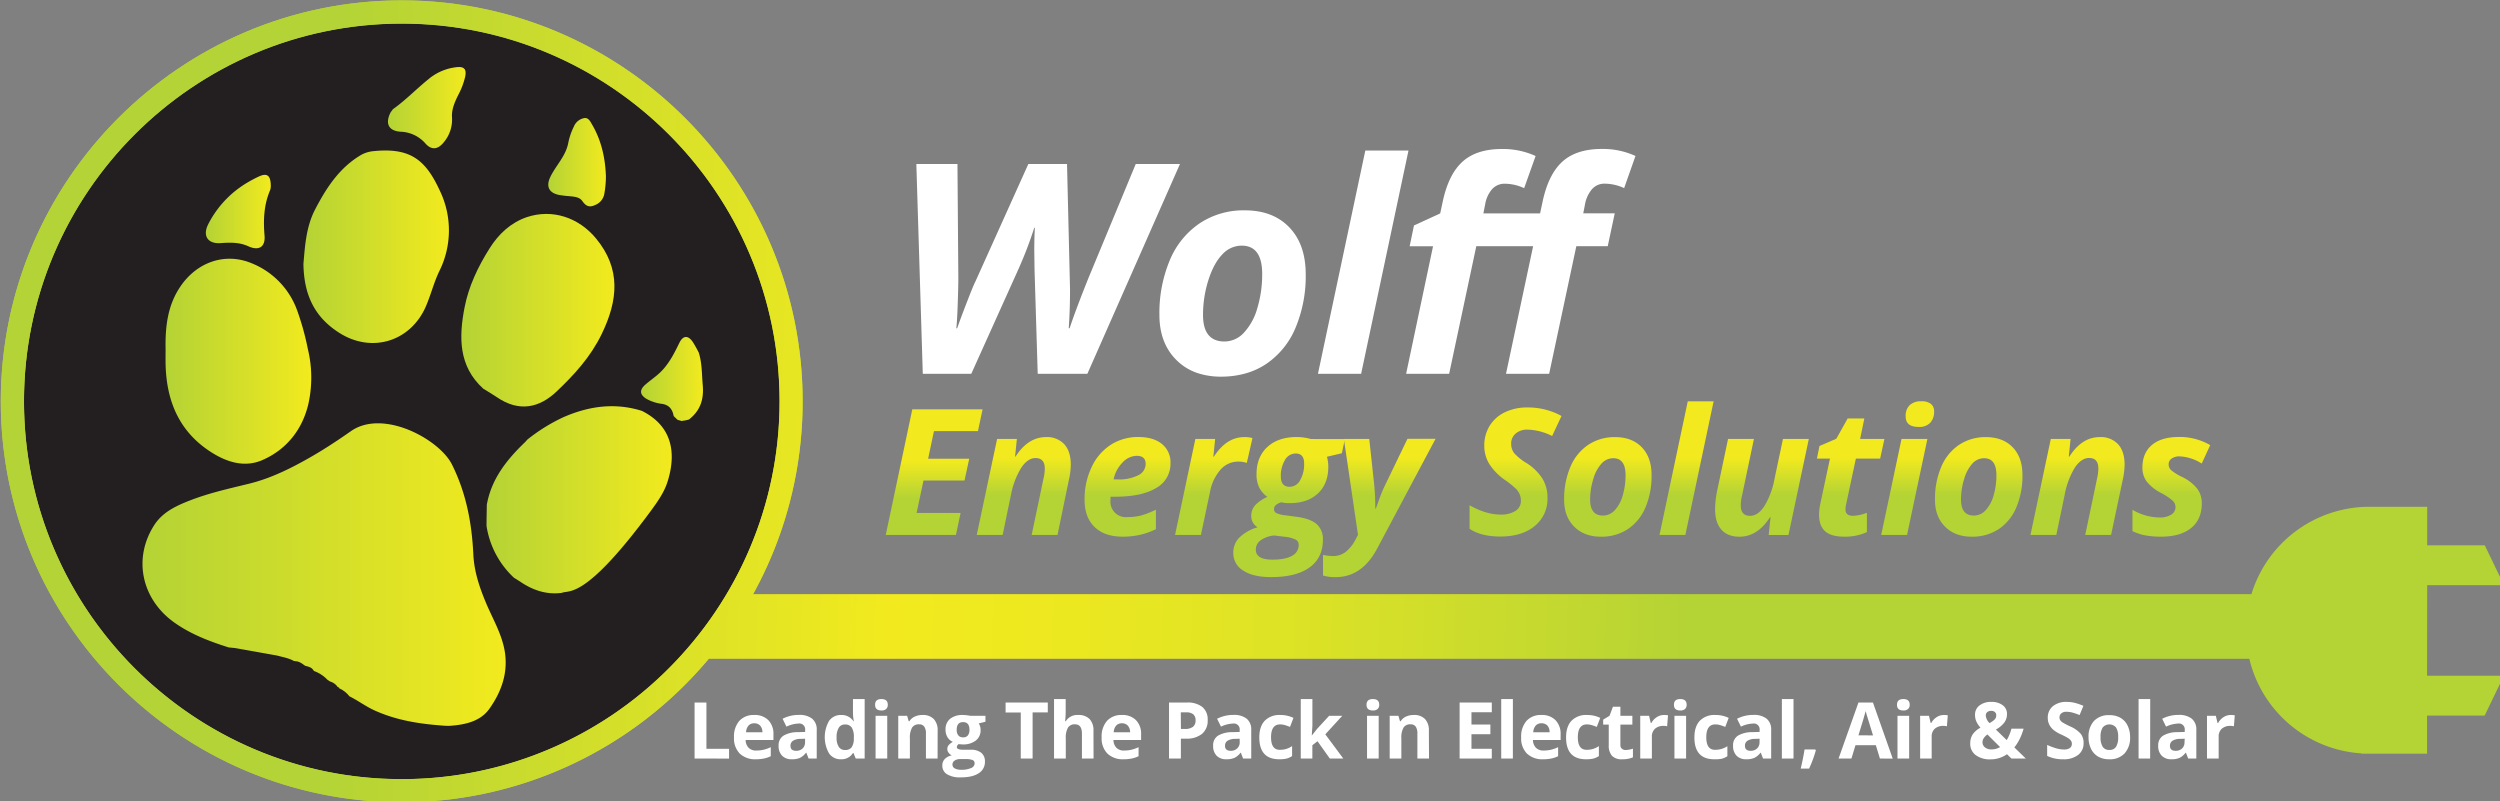 <svg data-name="Layer 1" version="1.1" viewBox="0 0 250 80.097" xmlns="http://www.w3.org/2000/svg" xmlns:xlink="http://www.w3.org/1999/xlink"><rect x="0" y="0" width="250" height="80.097" fill="#808080" stroke="none"/><defs><style>.cls-1{fill:#231f20;}.cls-2{fill:#fff;}.cls-3{fill:url(#New_Gradient_Swatch_1);}.cls-4{fill:url(#New_Gradient_Swatch_1-2);}.cls-5{fill:url(#New_Gradient_Swatch_1-3);}.cls-6{fill:url(#New_Gradient_Swatch_1-4);}.cls-7{fill:url(#New_Gradient_Swatch_1-5);}.cls-8{fill:url(#New_Gradient_Swatch_1-6);}.cls-9{fill:url(#New_Gradient_Swatch_1-7);}.cls-10{fill:url(#New_Gradient_Swatch_1-8);}.cls-11{fill:url(#New_Gradient_Swatch_1-9);}.cls-12{fill:url(#New_Gradient_Swatch_1-10);}.cls-13{fill:url(#New_Gradient_Swatch_1-11);}.cls-14{fill:url(#New_Gradient_Swatch_1-12);}.cls-15{fill:url(#New_Gradient_Swatch_1-13);}.cls-16{fill:url(#New_Gradient_Swatch_1-14);}.cls-17{fill:url(#New_Gradient_Swatch_1-15);}.cls-18{fill:#b9d433;}.cls-19{fill:url(#New_Gradient_Swatch_1-16);}.cls-20{fill:url(#New_Gradient_Swatch_1-17);}.cls-21{fill:url(#New_Gradient_Swatch_1-18);}.cls-22{fill:url(#New_Gradient_Swatch_1-19);}.cls-23{fill:url(#New_Gradient_Swatch_1-20);}.cls-24{fill:url(#New_Gradient_Swatch_1-21);}.cls-25{fill:url(#New_Gradient_Swatch_1-22);}.cls-26{fill:url(#New_Gradient_Swatch_1-23);}.cls-27{fill:url(#New_Gradient_Swatch_1-24);}.cls-28{fill:url(#linear-gradient);}</style><linearGradient id="New_Gradient_Swatch_1" x1="574.36" x2="574.36" y1="295.42" y2="280.7" gradientUnits="userSpaceOnUse"><stop stop-color="#b4d335" offset="0"/><stop stop-color="#f2ea1e" offset="1"/></linearGradient><linearGradient id="New_Gradient_Swatch_1-2" x1="609.24" x2="609.24" y1="295.42" y2="280.7" gradientTransform="translate(1.4229e-6 -1.19)" xlink:href="#New_Gradient_Swatch_1"/><linearGradient id="New_Gradient_Swatch_1-3" x1="649.6" x2="649.6" y1="295.42" y2="280.7" gradientTransform="translate(1.4229e-6 -1.19)" xlink:href="#New_Gradient_Swatch_1"/><linearGradient id="New_Gradient_Swatch_1-4" x1="683.15" x2="683.15" y1="295.42" y2="280.7" gradientTransform="translate(1.4229e-6 -1.19)" xlink:href="#New_Gradient_Swatch_1"/><linearGradient id="New_Gradient_Swatch_1-5" x1="712.4" x2="712.4" y1="295.42" y2="280.7" gradientTransform="translate(1.4229e-6 -1.19)" xlink:href="#New_Gradient_Swatch_1"/><linearGradient id="New_Gradient_Swatch_1-6" x1="747.56" x2="747.56" y1="295.42" y2="280.7" gradientTransform="translate(1.4229e-6 -1.19)" xlink:href="#New_Gradient_Swatch_1"/><linearGradient id="New_Gradient_Swatch_1-7" x1="800.6" x2="800.6" y1="295.42" y2="280.7" gradientTransform="translate(1.4229e-6 -1.19)" xlink:href="#New_Gradient_Swatch_1"/><linearGradient id="New_Gradient_Swatch_1-8" x1="836.49" x2="836.49" y1="295.42" y2="280.7" gradientTransform="translate(1.4229e-6 -1.19)" xlink:href="#New_Gradient_Swatch_1"/><linearGradient id="New_Gradient_Swatch_1-9" x1="867.13" x2="867.13" y1="295.42" y2="280.7" gradientTransform="translate(1.4229e-6 -1.19)" xlink:href="#New_Gradient_Swatch_1"/><linearGradient id="New_Gradient_Swatch_1-10" x1="896.45" x2="896.45" y1="295.42" y2="280.7" gradientTransform="translate(1.4229e-6 -1.19)" xlink:href="#New_Gradient_Swatch_1"/><linearGradient id="New_Gradient_Swatch_1-11" x1="930.96" x2="930.96" y1="295.42" y2="280.7" gradientTransform="translate(1.4229e-6 -1.19)" xlink:href="#New_Gradient_Swatch_1"/><linearGradient id="New_Gradient_Swatch_1-12" x1="953.14" x2="953.14" y1="295.42" y2="280.7" gradientTransform="translate(1.4229e-6 -1.19)" xlink:href="#New_Gradient_Swatch_1"/><linearGradient id="New_Gradient_Swatch_1-13" x1="980.79" x2="980.79" y1="295.42" y2="280.7" gradientTransform="translate(1.4229e-6 -1.19)" xlink:href="#New_Gradient_Swatch_1"/><linearGradient id="New_Gradient_Swatch_1-14" x1="1019.2" x2="1019.2" y1="295.42" y2="280.7" gradientTransform="translate(1.4229e-6 -1.19)" xlink:href="#New_Gradient_Swatch_1"/><linearGradient id="New_Gradient_Swatch_1-15" x1="1055.7" x2="1055.7" y1="295.42" y2="280.7" gradientTransform="translate(1.4229e-6 -1.19)" xlink:href="#New_Gradient_Swatch_1"/><linearGradient id="New_Gradient_Swatch_1-16" x1="266.35" x2="407.64" y1="326.29" y2="326.29" gradientTransform="translate(1.4229e-6 -1.19)" xlink:href="#New_Gradient_Swatch_1"/><linearGradient id="New_Gradient_Swatch_1-17" x1="400.18" x2="472.27" y1="297.11" y2="297.11" gradientTransform="translate(1.4229e-6 -1.19)" xlink:href="#New_Gradient_Swatch_1"/><linearGradient id="New_Gradient_Swatch_1-18" x1="275.28" x2="331.98" y1="243.2" y2="243.2" gradientTransform="translate(1.4229e-6 -1.19)" xlink:href="#New_Gradient_Swatch_1"/><linearGradient id="New_Gradient_Swatch_1-19" x1="390.37" x2="449.94" y1="223.35" y2="223.35" gradientTransform="translate(1.4229e-6 -1.19)" xlink:href="#New_Gradient_Swatch_1"/><linearGradient id="New_Gradient_Swatch_1-20" x1="328.93" x2="385.55" y1="198.7" y2="198.7" gradientTransform="translate(1.4229e-6 -1.19)" xlink:href="#New_Gradient_Swatch_1"/><linearGradient id="New_Gradient_Swatch_1-21" x1="361.82" x2="392.04" y1="144.53" y2="144.53" gradientTransform="translate(1.4229e-6 -1.19)" xlink:href="#New_Gradient_Swatch_1"/><linearGradient id="New_Gradient_Swatch_1-22" x1="424.2" x2="446.63" y1="165.76" y2="165.76" gradientTransform="translate(1.4229e-6 -1.19)" xlink:href="#New_Gradient_Swatch_1"/><linearGradient id="New_Gradient_Swatch_1-23" x1="290.97" x2="316.23" y1="184.95" y2="184.95" gradientTransform="translate(1.4229e-6 -1.19)" xlink:href="#New_Gradient_Swatch_1"/><linearGradient id="New_Gradient_Swatch_1-24" x1="460.3" x2="484.39" y1="250.11" y2="250.11" gradientTransform="translate(1.4229e-6 -1.19)" xlink:href="#New_Gradient_Swatch_1"/><linearGradient id="linear-gradient" x1="870.16" x2="332.46" y1="271.71" y2="257.93" gradientTransform="translate(1.4229e-6 -1.19)" gradientUnits="userSpaceOnUse"><stop stop-color="#b4d335" offset="0"/><stop stop-color="#c0d731" offset=".07"/><stop stop-color="#dbe226" offset=".27"/><stop stop-color="#ece820" offset=".45"/><stop stop-color="#f2ea1e" offset=".58"/><stop stop-color="#b3d336" offset=".99"/></linearGradient><linearGradient id="linearGradient1013" x1="574.36" x2="574.36" y1="295.42" y2="280.7" gradientTransform="translate(1.4229e-6 -1.19)" gradientUnits="userSpaceOnUse" xlink:href="#New_Gradient_Swatch_1"/></defs><title>Wolff_Black_1000</title><g transform="matrix(.257 0 0 .257 -54.193 -26.073)"><path class="cls-2" d="m652.79 165.27-18.43 44.44q-4.92 12.28-7.31 19.48h-0.34q0.51-7 0.51-15.18l-1.17-48.74h-15.05l-20.6 45.72q-0.84 1.62-3.35 8.13c-1.68 4.33-2.92 7.69-3.75 10.07h-0.33c0.23-2 0.41-5.21 0.56-9.71s0.23-7.73 0.23-9.66l-0.34-44.55h-16l2.51 81.62h18.87l18.09-40.14a154.38 154.38 0 0 0 6.42-16.69h0.22q-0.22 3.9-0.22 8.82l0.11 7.76 1.23 40.25h19.32l36.03-81.62z"/><path class="cls-2" d="m712.52 189.89q-6.36-6.6-17.3-6.59a30.76 30.76 0 0 0-17.65 5.11 32.2 32.2 0 0 0-11.57 14.4 53.19 53.19 0 0 0-4 21.18q0 10.89 6.51 17.44a20.94 20.94 0 0 0 9.18 5.45 28.64 28.64 0 0 0 8.31 1.13 35.13 35.13 0 0 0 9-1.12 28 28 0 0 0 8.63-3.88 31.57 31.57 0 0 0 11.37-14.1 52 52 0 0 0 3.93-20.87q-0.05-11.56-6.41-18.15zm-12.42 31.46a23.12 23.12 0 0 1-5.21 9.54 10.29 10.29 0 0 1-7.55 3.44q-8.37 0-8.37-10.33a44.66 44.66 0 0 1 2.09-13.56q2.1-6.58 5.42-10a10.23 10.23 0 0 1 7.51-3.41q8 0 8 11a45.55 45.55 0 0 1-1.89 13.32z"/><path class="cls-2" d="m742.12 160.02-18.43 86.87h16.8l18.43-86.87z"/><path class="cls-2" d="m830.24 175.15a6.41 6.41 0 0 1 5.11-2.23 18.1 18.1 0 0 1 7.48 1.73l4.41-12.51a30.44 30.44 0 0 0-13.11-2.73q-9.84 0-15.28 4.89t-7.73 15.51l-1 4.68h-22.06l0.68-3.46a12 12 0 0 1 2.61-5.86 6.51 6.51 0 0 1 5.14-2.23 18 18 0 0 1 7.43 1.73l4.46-12.51a30.46 30.46 0 0 0-13.12-2.73q-9.82 0-15.27 4.89t-7.73 15.49l-1 4.68-10.21 4.69-1.68 8.1h9.1l-10.47 49.61h16.74l10.56-49.63h22.11l-10.55 49.63h16.79l10.57-49.63h12.22l2.73-12.79h-12.25l0.67-3.46a12.56 12.56 0 0 1 2.65-5.86z"/><path class="cls-3" d="m582.83 309.6h-27.31l10.33-48.87h27.34l-1.8 8.49h-17.12l-2.27 10.73h16l-1.84 8.49h-15.96l-2.68 12.6h17.12z" fill="url(#linearGradient1013)"/><path class="cls-4" d="m622.35 309.6h-10.06l4.58-21.79a18 18 0 0 0 0.53-4c0-2.74-1.2-4.12-3.61-4.12-2 0-3.91 1.28-5.58 3.82a31.28 31.28 0 0 0-4 10.63l-3.21 15.46h-10.07l7.92-37.37h7.69l-0.71 6.92h0.17q4.88-7.62 11.86-7.62a9.13 9.13 0 0 1 7.14 2.79q2.52 2.79 2.52 8a29.06 29.06 0 0 1-0.77 6z" fill="url(#New_Gradient_Swatch_1-2)"/><path class="cls-5" d="m647.66 310.27q-7 0-10.9-3.78t-3.88-10.68a28.58 28.58 0 0 1 2.76-12.62 20.66 20.66 0 0 1 7.47-8.69 19.52 19.52 0 0 1 10.67-3c3.94 0 7 0.91 9.22 2.72a9.15 9.15 0 0 1 3.31 7.47 10.7 10.7 0 0 1-5.58 9.65q-5.58 3.39-16 3.39h-1.7l-0.07 0.7v0.67a6 6 0 0 0 6.65 6.55 20.69 20.69 0 0 0 5.29-0.63 35.56 35.56 0 0 0 5.74-2.24v7.59a28.8 28.8 0 0 1-12.98 2.9zm5.48-31.46a7.7 7.7 0 0 0-5.55 2.68 12.9 12.9 0 0 0-3.41 6.51h1.51a16.67 16.67 0 0 0 8.07-1.62 4.89 4.89 0 0 0 2.89-4.39q0-3.18-3.51-3.18z" fill="url(#New_Gradient_Swatch_1-3)"/><path class="cls-6" d="m695 271.53a11.41 11.41 0 0 1 3.21 0.37l-2.21 9.69a9.83 9.83 0 0 0-3.34-0.53 9.1 9.1 0 0 0-6.8 3.05 17.9 17.9 0 0 0-4.17 8.78l-3.54 16.71h-10.06l7.91-37.37h7.69l-0.7 6.92h0.2q4.92-7.62 11.81-7.62z" fill="url(#New_Gradient_Swatch_1-4)"/><path class="cls-7" d="m734.15 272.3-1.15 5.51-5.82 1.37a13.28 13.28 0 0 1 0.53 3.94q0 6.52-4 10.31t-11 3.8a13.53 13.53 0 0 1-3.31-0.34c-1.87 0.6-2.8 1.47-2.8 2.61a1.7 1.7 0 0 0 1 1.64 10.11 10.11 0 0 0 3 0.77l4.58 0.6q5.45 0.7 7.94 2.82a7.63 7.63 0 0 1 2.49 6.14q0 7.05-5.21 10.79t-14.91 3.75q-7 0-10.85-2.53a7.86 7.86 0 0 1-3.89-6.93 8.31 8.31 0 0 1 2.29-5.87 16.77 16.77 0 0 1 7.17-4.06 5 5 0 0 1-2.48-4.45 6.06 6.06 0 0 1 1.49-4.09 14.49 14.49 0 0 1 4.78-3.27 10.47 10.47 0 0 1-3.21-3.75 11.49 11.49 0 0 1-1-5.11q0-6.66 4.2-10.55t11.41-3.89a20.81 20.81 0 0 1 5.55 0.77zm-27.45 37.51a10.86 10.86 0 0 0-5.36 1.91 4.43 4.43 0 0 0-1.82 3.64c0 2.56 2.16 3.85 6.48 3.85 3.37 0 5.91-0.51 7.62-1.51a4.68 4.68 0 0 0 2.58-4.24 2.27 2.27 0 0 0-1.09-2 12.94 12.94 0 0 0-4.6-1.17zm8.3-31.9a4.78 4.78 0 0 0-4.17 2.56 12 12 0 0 0-1.58 6.4c0 2.65 1.14 4 3.44 4a4.63 4.63 0 0 0 4.06-2.56 12.23 12.23 0 0 0 1.56-6.47c0.03-2.62-1.08-3.93-3.31-3.93z" fill="url(#New_Gradient_Swatch_1-5)"/><path class="cls-8" d="m733.78 272.23h9.87l1.87 17.32a87.82 87.82 0 0 1 0.47 9.79h0.2q0.66-1.71 1.47-4a50.15 50.15 0 0 1 2.17-5.14l8.69-18h10.93l-22.73 42.72q-5.91 11.1-16.14 11.1a15.66 15.66 0 0 1-4.92-0.64v-8a21.27 21.27 0 0 0 3.88 0.44 8 8 0 0 0 4.93-1.61 15 15 0 0 0 3.93-5l0.87-1.64z" fill="url(#New_Gradient_Swatch_1-6)"/><path class="cls-9" d="m813 295.16a13.54 13.54 0 0 1-5 11q-4.95 4.07-13.41 4.06-7.38 0-11.9-3v-9.16q6.45 3.61 12 3.61a10.33 10.33 0 0 0 5.85-1.42 4.45 4.45 0 0 0 2.11-3.89 6.6 6.6 0 0 0-0.45-2.53 7.44 7.44 0 0 0-1.29-2 35.49 35.49 0 0 0-4.15-3.41 22.35 22.35 0 0 1-6.48-6.55 13.72 13.72 0 0 1-1.87-7 14.49 14.49 0 0 1 2.07-7.7 14 14 0 0 1 5.9-5.28 19.65 19.65 0 0 1 8.81-1.89 27 27 0 0 1 13.27 3.31l-3.65 7.79a22.62 22.62 0 0 0-9.62-2.48 6.81 6.81 0 0 0-4.55 1.51 5 5 0 0 0-1.77 4 6 6 0 0 0 1.1 3.56 20.49 20.49 0 0 0 4.95 4 19.86 19.86 0 0 1 6.05 5.9 14 14 0 0 1 2.03 7.57z" fill="url(#New_Gradient_Swatch_1-7)"/><path class="cls-10" d="m853.5 286.34a31.24 31.24 0 0 1-2.35 12.5 19 19 0 0 1-6.8 8.44 18.54 18.54 0 0 1-10.57 3q-6.51 0-10.41-3.93t-3.89-10.44a31.77 31.77 0 0 1 2.39-12.69 19.27 19.27 0 0 1 6.9-8.62 18.37 18.37 0 0 1 10.56-3.06q6.55 0 10.36 3.94t3.81 10.86zm-10.12 0c0-4.39-1.6-6.59-4.78-6.59a6.15 6.15 0 0 0-4.5 2 14.82 14.82 0 0 0-3.24 6 26.56 26.56 0 0 0-1.26 8.13c0 4.12 1.68 6.18 5 6.18a6.16 6.16 0 0 0 4.51-2 13.93 13.93 0 0 0 3.13-5.72 27.36 27.36 0 0 0 1.14-8z" fill="url(#New_Gradient_Swatch_1-8)"/><path class="cls-11" d="m866.65 309.6h-10.06l11-52h10.06z" fill="url(#New_Gradient_Swatch_1-9)"/><path class="cls-12" d="m883.27 272.23h10.06l-4.58 21.83a17.47 17.47 0 0 0-0.54 4q0 4.11 3.62 4.11 3.07 0 5.58-3.81a31.38 31.38 0 0 0 3.94-10.63l3.28-15.48h10.06l-7.92 37.37h-7.69l0.7-6.92h-0.2q-4.85 7.59-11.87 7.59-4.61 0-7.05-2.76c-1.63-1.84-2.44-4.49-2.44-8a37.14 37.14 0 0 1 0.8-7.12z" fill="url(#New_Gradient_Swatch_1-10)"/><path class="cls-13" d="m931.88 302.15a16.62 16.62 0 0 0 5.41-1.17v7.52a20.49 20.49 0 0 1-8.89 1.77q-5 0-7.37-2.11t-2.36-6.51a20.5 20.5 0 0 1 0.4-3.75l3.85-18h-5.08l1-4.92 6.55-2.81 4.41-7.88h6.49l-1.64 7.95h9.46l-1.67 7.66h-9.44l-3.84 18a8.71 8.71 0 0 0-0.2 1.77c-0.02 1.65 0.96 2.48 2.92 2.48z" fill="url(#New_Gradient_Swatch_1-11)"/><path class="cls-14" d="m952.91 309.6h-10.06l7.92-37.37h10.06zm-0.54-46.13a5.72 5.72 0 0 1 1.59-4.39 6.35 6.35 0 0 1 4.5-1.49 5.77 5.77 0 0 1 3.71 1 3.63 3.63 0 0 1 1.27 3 6.28 6.28 0 0 1-1.47 4.33 5.8 5.8 0 0 1-4.55 1.65c-3.36 0.01-5.05-1.36-5.05-4.1z" fill="url(#New_Gradient_Swatch_1-12)"/><path class="cls-15" d="m997.81 286.34a31.24 31.24 0 0 1-2.36 12.5 19 19 0 0 1-6.8 8.44 18.53 18.53 0 0 1-10.56 3q-6.52 0-10.42-3.93t-3.89-10.44a31.77 31.77 0 0 1 2.39-12.69 19.27 19.27 0 0 1 6.9-8.62 18.37 18.37 0 0 1 10.56-3.06q6.55 0 10.37 3.94t3.81 10.86zm-10.13 0c0-4.39-1.6-6.59-4.78-6.59a6.15 6.15 0 0 0-4.5 2 15.07 15.07 0 0 0-3.24 6 26.55 26.55 0 0 0-1.25 8.13q0 6.18 5 6.18a6.15 6.15 0 0 0 4.51-2 13.93 13.93 0 0 0 3.13-5.72 27 27 0 0 0 1.13-8z" fill="url(#New_Gradient_Swatch_1-13)"/><path class="cls-16" d="m1032.3 309.6h-10.06l4.58-21.83a18 18 0 0 0 0.53-4c0-2.74-1.2-4.12-3.61-4.12-2 0-3.91 1.28-5.58 3.82a31.09 31.09 0 0 0-3.94 10.63l-3.23 15.5h-10.06l7.92-37.37h7.69l-0.7 6.92h0.2q4.88-7.62 11.86-7.62a9.13 9.13 0 0 1 7.14 2.79q2.52 2.79 2.52 8a29.65 29.65 0 0 1-0.76 6z" fill="url(#New_Gradient_Swatch_1-14)"/><path class="cls-17" d="m1067.6 297.27q0 6.29-4.16 9.64t-11.59 3.36a34.37 34.37 0 0 1-6.23-0.5 18.59 18.59 0 0 1-5-1.67v-8.29a21.24 21.24 0 0 0 10.66 3 8.08 8.08 0 0 0 4.38-1.09 3.35 3.35 0 0 0 1.7-3 3.42 3.42 0 0 0-1.23-2.57 24.81 24.81 0 0 0-4.38-2.88 17 17 0 0 1-5.65-4.53 9 9 0 0 1-1.61-5.33q0-5.68 3.7-8.81t10.54-3.12a23.62 23.62 0 0 1 12.14 3.17l-3.31 7.19a17.07 17.07 0 0 0-8.63-2.81 5.08 5.08 0 0 0-3.07 0.86 2.68 2.68 0 0 0-1.17 2.29 3 3 0 0 0 1.07 2.29 20.25 20.25 0 0 0 4 2.49 16.82 16.82 0 0 1 6 4.58 9.22 9.22 0 0 1 1.84 5.73z" fill="url(#New_Gradient_Swatch_1-15)"/><circle class="cls-1" cx="367.19" cy="257.62" r="151.47"/><path class="cls-18" d="m367.19 413.58c-86 0-156-70-156-156s70-156 156-156 156 70 156 156-70 156-156 156zm0-302.93c-81 0-147 65.93-147 147s65.93 147 147 147 147-65.94 147-147-65.96-147-147-147z"/><path class="cls-19" d="m339.3 366.63-1.06-0.71a13.3 13.3 0 0 0-5.24-3.39c-0.7-1.36-2-1.67-3.34-2l0.06 0.07c-1.24-0.88-2.41-1.9-4.06-1.86l-0.21-0.1h-0.24c-2-1.14-4.32-1.5-6.53-2.11l-16.29-2.91-2.53-0.25c-7.42-2.35-14.65-5.08-21.09-9.64-12.85-9.09-16.23-25-7.89-37.95 3.28-5.1 8.59-7.53 13.9-9.6 7.43-2.9 15.23-4.61 23-6.52 8.19-2 15.88-5.76 23.34-10 5.63-3.19 11.12-6.81 16.28-10.43 12.55-8.81 34.49 3.19 39.35 13 5.56 11.17 7.71 22.79 8.3 35 0.32 6.57 2.35 12.64 4.87 18.68s5.88 11.6 7.19 18.1c1.74 8.72-1 16.42-5.79 23.19-3.51 5-9.58 6.28-15.57 6.68a25.84 25.84 0 0 1-2.91-0.12c-9.13-0.68-18.06-2.11-26.49-6-3.33-1.54-6.24-3.76-9.52-5.37a10.64 10.64 0 0 0-3.71-3l-0.12 0.11a0.82 0.82 0 0 0-0.88-0.71h0.16a5.35 5.35 0 0 0-2.98-2.16z" fill="url(#New_Gradient_Swatch_1-16)"/><path class="cls-20" d="m416.06 272.5a69.21 69.21 0 0 1 14-8.7c9.88-4.33 20-5.78 30.58-2.47 12.87 6.46 13 17.89 10 27.47-1.39 4.42-4.07 8.08-6.74 11.73-25.67 34.75-31.65 30.32-34.4 31.61-5.88 0.77-11.11-0.95-15.95-4.18-0.89-0.59-1.8-1.15-2.71-1.72a34.7 34.7 0 0 1-10.66-20.13c0-2.75 0.07-5.5 0.11-8.25 1.77-10 7.67-17.42 14.7-24.19 0.38-0.36 0.72-0.78 1.07-1.17z" fill="url(#New_Gradient_Swatch_1-17)"/><path class="cls-21" d="m275.3 237.48c-0.17-8.53 0.66-16.83 5.55-24.23 6.47-9.82 17.57-13.7 27.95-9.36a31.13 31.13 0 0 1 17.64 18.2 103.62 103.62 0 0 1 4.21 15.15 47.22 47.22 0 0 1 0.13 21.73c-2.41 9.78-8.44 17.37-17.75 21.47-6.85 3-13.63 0.95-19.73-2.88-12.72-8-17.71-20.08-18-34.57-0.04-1.84 0-3.68 0-5.51z" fill="url(#New_Gradient_Swatch_1-18)"/><path class="cls-22" d="m398.87 252.66c-9.68-8.81-9.44-20.16-7.26-31.49 1.58-8.26 5.27-16 9.8-23.15 3.52-5.6 8.3-10 14.49-12.09 9.8-3.26 20.06 0.07 26.86 8.28 9.8 11.84 8.61 24.09 2.2 37.27-4.32 8.88-10.64 15.78-17.52 22.3-6.61 6.27-14.49 8.24-23.31 2.17-1.69-1.15-3.47-2.17-5.2-3.25z" fill="url(#New_Gradient_Swatch_1-19)"/><path class="cls-23" d="m328.93 204.14c0.58-6.65 1-14.27 4.45-21 4.39-8.5 9.61-16.6 18.28-21.57a12.46 12.46 0 0 1 4.83-1.33c14.05-1.37 20 3.45 25.46 15.29a35.5 35.5 0 0 1-0.12 31.38c-2.11 4.37-3.27 9.09-5.17 13.56-5.85 13.77-20.91 18.5-33.51 10.66-10.15-6.32-14.03-15.27-14.22-26.99z" fill="url(#New_Gradient_Swatch_1-20)"/><path class="cls-24" d="m363.75 143.95c4.94-3.5 9.13-7.89 13.83-11.68a20.36 20.36 0 0 1 11.15-4.7c3-0.28 3.65 1.09 3.17 3.6a28.93 28.93 0 0 1-2.73 7.24c-1.35 2.73-2.6 5.54-2.43 8.61a13.66 13.66 0 0 1-3 9.55c-2.26 2.94-4.74 3.54-7.25 0.81a13.37 13.37 0 0 0-9.66-4.67c-4.8-0.29-6.17-3.2-4-7.49z" fill="url(#New_Gradient_Swatch_1-21)"/><path class="cls-25" d="m446.63 170.06a39.07 39.07 0 0 1-0.67 7.09 5.77 5.77 0 0 1-3.69 4.14c-2.15 1-3.5 0.29-4.82-1.61-1.1-1.59-3.15-1.7-5-1.89a39.09 39.09 0 0 1-4.18-0.51c-3.9-0.84-5-3.37-3.26-7 2.19-4.51 6.06-8.13 7-13.35a25.26 25.26 0 0 1 2.14-6.21 5.43 5.43 0 0 1 4-3.31c1.73-0.3 2.44 1.39 3.21 2.7 3.64 6.3 5.03 13.15 5.27 19.95z" fill="url(#New_Gradient_Swatch_1-22)"/><path class="cls-26" d="m316.23 173.67a5.3 5.3 0 0 1-0.25 1.76c-2.45 5.71-2.69 11.58-2.18 17.71 0.37 4.47-2.27 6-6.32 4.13-3.49-1.59-7.1-1.49-10.78-1.22-5.05 0.35-7.15-2.88-4.73-7.51a39.69 39.69 0 0 1 15.07-16 48.35 48.35 0 0 1 4.56-2.41c3.14-1.47 4.59-0.47 4.63 3.54z" fill="url(#New_Gradient_Swatch_1-23)"/><path class="cls-27" d="m474.52 264.81-1.52-1.46c-0.45-2.52-1.69-4.28-4.39-4.73a16.83 16.83 0 0 1-6.13-1.93c-2.7-1.63-2.91-3.48-0.48-5.6 1.86-1.62 3.94-3 5.73-4.71 3.41-3.26 5.48-7.44 7.53-11.61 1.38-2.8 3.35-2.93 5.15-0.29a47.69 47.69 0 0 1 2.36 4.2c1.29 4.13 1.17 8.41 1.54 12.66 0.49 5.63-1 9.94-5.37 13.35l-1.28 0.32-1.59 0.25z" fill="url(#New_Gradient_Swatch_1-24)"/><path class="cls-28" d="m1155.3 329.15h29.88l-7.47-15.51h-22.41v-15h-22.46a48 48 0 0 0-45.93 34h-583a155.09 155.09 0 0 0 19.26-75c0-86-70-156-156-156s-156 70-156 156 70 156 156 156a155.71 155.71 0 0 0 119.49-55.84h599.43a48 48 0 0 0 43.63 36.8v0.1h25.53v-14.81h22.41l7.47-15.51h-29.88zm-680.59 28.6a146.56 146.56 0 0 1-107.49 46.85c-81 0-147-65.93-147-147s65.93-147 147-147 147 65.93 147 147a146 146 0 0 1-20.64 75 147.7 147.7 0 0 1-18.87 25.15z" fill="url(#linear-gradient)"/><path class="cls-2" d="m481.13 396.6v-21.79h4.61v18h8.81v3.81z"/><path class="cls-2" d="m505 396.89a8.62 8.62 0 0 1-6.28-2.21 8.42 8.42 0 0 1-2.25-6.28 9.24 9.24 0 0 1 2.08-6.46 7.46 7.46 0 0 1 5.78-2.28 7.33 7.33 0 0 1 5.49 2 7.56 7.56 0 0 1 2 5.54v2.2h-10.82a4.34 4.34 0 0 0 1.15 3 4 4 0 0 0 3 1.09 12.94 12.94 0 0 0 2.84-0.31 14.07 14.07 0 0 0 2.79-1v3.51a10.75 10.75 0 0 1-2.54 0.88 15.54 15.54 0 0 1-3.24 0.32zm-0.64-14a2.88 2.88 0 0 0-2.26 0.91 4.26 4.26 0 0 0-0.94 2.59h6.37a3.75 3.75 0 0 0-0.88-2.59 3 3 0 0 0-2.31-0.91z"/><path class="cls-2" d="m525.49 396.6-0.88-2.26h-0.12a6.83 6.83 0 0 1-2.35 2 7.66 7.66 0 0 1-3.16 0.55 5.06 5.06 0 0 1-3.77-1.37 5.23 5.23 0 0 1-1.38-3.89 4.37 4.37 0 0 1 1.85-3.9 10.65 10.65 0 0 1 5.59-1.39l2.88-0.09v-0.73a2.26 2.26 0 0 0-2.59-2.53 11.83 11.83 0 0 0-4.68 1.2l-1.5-3.06a13.5 13.5 0 0 1 6.36-1.5 7.88 7.88 0 0 1 5.13 1.46 5.37 5.37 0 0 1 1.79 4.43v11.08zm-1.34-7.71-1.75 0.06a5.62 5.62 0 0 0-2.95 0.72 2.24 2.24 0 0 0-1 2c0 1.28 0.73 1.92 2.2 1.92a3.51 3.51 0 0 0 2.52-0.91 3.18 3.18 0 0 0 0.94-2.41z"/><path class="cls-2" d="m538.07 396.89a5.39 5.39 0 0 1-4.6-2.27 12.77 12.77 0 0 1 0-12.68 5.54 5.54 0 0 1 4.69-2.28 5.42 5.42 0 0 1 4.79 2.44h0.15a18.4 18.4 0 0 1-0.34-3.32v-5.32h4.55v23.14h-3.48l-0.88-2.16h-0.19a5.19 5.19 0 0 1-4.69 2.45zm1.59-3.61a3.08 3.08 0 0 0 2.55-1 5.91 5.91 0 0 0 0.89-3.44v-0.49a6.77 6.77 0 0 0-0.83-3.83 3 3 0 0 0-2.68-1.16 2.66 2.66 0 0 0-2.36 1.28 6.88 6.88 0 0 0-0.84 3.74 6.46 6.46 0 0 0 0.85 3.68 2.77 2.77 0 0 0 2.42 1.22z"/><path class="cls-2" d="m551.37 375.67c0-1.47 0.82-2.21 2.47-2.21s2.47 0.74 2.47 2.21a2.17 2.17 0 0 1-0.62 1.65 2.6 2.6 0 0 1-1.85 0.58c-1.65 0-2.47-0.74-2.47-2.23zm4.73 20.93h-4.54v-16.63h4.54z"/><path class="cls-2" d="m575.69 396.6h-4.54v-9.71a4.64 4.64 0 0 0-0.64-2.7 2.33 2.33 0 0 0-2-0.9 3.06 3.06 0 0 0-2.75 1.27 7.92 7.92 0 0 0-0.85 4.21v7.83h-4.53v-16.63h3.46l0.61 2.13h0.26a4.69 4.69 0 0 1 2.09-1.82 6.94 6.94 0 0 1 3-0.62 5.8 5.8 0 0 1 4.4 1.57 6.29 6.29 0 0 1 1.51 4.53z"/><path class="cls-2" d="m594.31 379.97v2.31l-2.61 0.66a4.53 4.53 0 0 1 0.72 2.5 5 5 0 0 1-1.87 4.17 8 8 0 0 1-5.18 1.5l-0.82-0.05-0.67-0.07a1.53 1.53 0 0 0-0.7 1.19c0 0.65 0.84 1 2.5 1h2.83a6.42 6.42 0 0 1 4.17 1.18 4.21 4.21 0 0 1 1.43 3.45 5.12 5.12 0 0 1-2.43 4.52q-2.43 1.61-7 1.6a9.68 9.68 0 0 1-5.32-1.21 3.85 3.85 0 0 1-1.83-3.4 3.56 3.56 0 0 1 0.93-2.51 5.27 5.27 0 0 1 2.76-1.44 3 3 0 0 1-1.22-1 2.31 2.31 0 0 1-0.53-1.43 2.34 2.34 0 0 1 0.56-1.59 6.23 6.23 0 0 1 1.59-1.24 4.41 4.41 0 0 1-2.08-1.81 5.54 5.54 0 0 1-0.76-2.95 5.18 5.18 0 0 1 1.77-4.2 7.57 7.57 0 0 1 5-1.49 13.6 13.6 0 0 1 1.66 0.12c0.64 0.09 1.05 0.15 1.23 0.19zm-12.84 19a1.65 1.65 0 0 0 0.9 1.47 5 5 0 0 0 2.52 0.53 8.84 8.84 0 0 0 3.82-0.67 2 2 0 0 0 1.39-1.83 1.3 1.3 0 0 0-0.82-1.29 6.67 6.67 0 0 0-2.53-0.36h-2.35a3.58 3.58 0 0 0-2.09 0.59 1.81 1.81 0 0 0-0.84 1.54zm1.65-13.54a3.41 3.41 0 0 0 0.62 2.15 2.25 2.25 0 0 0 1.88 0.78 2.19 2.19 0 0 0 1.87-0.78 3.47 3.47 0 0 0 0.6-2.15c0-2-0.82-3-2.47-3s-2.5 0.98-2.5 2.98z"/><path class="cls-2" d="m612.66 396.6h-4.61v-17.91h-5.9v-3.88h16.42v3.84h-5.91z"/><path class="cls-2" d="m636.38 396.6h-4.53v-9.71c0-2.4-0.9-3.6-2.68-3.6a3 3 0 0 0-2.75 1.29 7.84 7.84 0 0 0-0.85 4.19v7.83h-4.57v-23.14h4.53v4.71c0 0.37 0 1.23-0.1 2.59l-0.11 1.34h0.24a5.25 5.25 0 0 1 4.82-2.44 5.92 5.92 0 0 1 4.45 1.57 6.29 6.29 0 0 1 1.51 4.53z"/><path class="cls-2" d="m648.06 396.89a8.62 8.62 0 0 1-6.28-2.21 8.43 8.43 0 0 1-2.26-6.28 9.24 9.24 0 0 1 2.09-6.46 7.46 7.46 0 0 1 5.78-2.28 7.33 7.33 0 0 1 5.49 2 7.56 7.56 0 0 1 2 5.54v2.2h-10.76a4.38 4.38 0 0 0 1.14 3 4 4 0 0 0 3 1.09 13 13 0 0 0 2.84-0.31 14.07 14.07 0 0 0 2.79-1v3.51a10.75 10.75 0 0 1-2.54 0.88 15.54 15.54 0 0 1-3.29 0.32zm-0.64-14a2.87 2.87 0 0 0-2.26 0.91 4.2 4.2 0 0 0-0.94 2.59h6.37a3.79 3.79 0 0 0-0.88-2.59 3 3 0 0 0-2.29-0.91z"/><path class="cls-2" d="m680.78 381.64a6.62 6.62 0 0 1-2.19 5.36 9.41 9.41 0 0 1-6.24 1.86h-2v7.74h-4.61v-21.79h6.94a9.21 9.21 0 0 1 6 1.71 6.22 6.22 0 0 1 2.1 5.12zm-10.41 3.45h1.52a5.05 5.05 0 0 0 3.18-0.84 3 3 0 0 0 1-2.45 3 3 0 0 0-0.88-2.39 4.11 4.11 0 0 0-2.77-0.78h-2.1z"/><path class="cls-2" d="m694.57 396.6-0.88-2.26h-0.12a6.76 6.76 0 0 1-2.36 2 7.63 7.63 0 0 1-3.16 0.55 5.09 5.09 0 0 1-3.77-1.37 5.27 5.27 0 0 1-1.37-3.89 4.37 4.37 0 0 1 1.85-3.9 10.61 10.61 0 0 1 5.58-1.39l2.89-0.09v-0.73a2.26 2.26 0 0 0-2.59-2.53 11.79 11.79 0 0 0-4.68 1.2l-1.51-3.06a13.57 13.57 0 0 1 6.37-1.5 7.88 7.88 0 0 1 5.13 1.46 5.37 5.37 0 0 1 1.78 4.43v11.08zm-1.34-7.71-1.76 0.06a5.58 5.58 0 0 0-2.94 0.72 2.22 2.22 0 0 0-1 2c0 1.28 0.74 1.92 2.2 1.92a3.49 3.49 0 0 0 2.52-0.91 3.19 3.19 0 0 0 1-2.41z"/><path class="cls-2" d="m708.64 396.89q-7.77 0-7.77-8.52 0-4.23 2.12-6.47a7.87 7.87 0 0 1 6-2.24 11.55 11.55 0 0 1 5.17 1.13l-1.34 3.51a20.26 20.26 0 0 0-2-0.71 6.51 6.51 0 0 0-1.84-0.27q-3.54 0-3.54 5t3.54 4.88a8.13 8.13 0 0 0 2.42-0.35 8.67 8.67 0 0 0 2.23-1.09v3.88a7.19 7.19 0 0 1-2.22 1 13 13 0 0 1-2.77 0.25z"/><path class="cls-2" d="m721.38 387.56 2-2.53 4.66-5.06h5.11l-6.6 7.21 7 9.42h-5.25l-4.79-6.74-2 1.56v5.18h-4.51v-23.14h4.53v10.35l-0.24 3.78z"/><path class="cls-2" d="m742.59 375.67c0-1.47 0.83-2.21 2.47-2.21s2.47 0.74 2.47 2.21a2.13 2.13 0 0 1-0.62 1.65 2.58 2.58 0 0 1-1.85 0.58c-1.64 0-2.47-0.74-2.47-2.23zm4.73 20.93h-4.53v-16.63h4.53z"/><path class="cls-2" d="m766.91 396.6h-4.53v-9.71a4.72 4.72 0 0 0-0.64-2.7 2.34 2.34 0 0 0-2-0.9 3 3 0 0 0-2.75 1.27 7.82 7.82 0 0 0-0.85 4.21v7.83h-4.54v-16.63h3.4l0.61 2.13h0.25a4.75 4.75 0 0 1 2.09-1.82 7 7 0 0 1 3-0.62 5.8 5.8 0 0 1 4.4 1.57 6.28 6.28 0 0 1 1.5 4.53z"/><path class="cls-2" d="m791.33 396.6h-12.52v-21.79h12.52v3.78h-7.91v4.78h7.36v3.77h-7.36v5.67h7.91z"/><path class="cls-2" d="m799.53 396.6h-4.53v-23.14h4.54z"/><path class="cls-2" d="m811.29 396.89a8.61 8.61 0 0 1-6.27-2.21 8.39 8.39 0 0 1-2.26-6.28 9.24 9.24 0 0 1 2.09-6.46 7.44 7.44 0 0 1 5.78-2.28 7.3 7.3 0 0 1 5.48 2 7.56 7.56 0 0 1 2 5.54v2.2h-10.76a4.38 4.38 0 0 0 1.15 3 4 4 0 0 0 3 1.09 12.94 12.94 0 0 0 2.84-0.31 13.93 13.93 0 0 0 2.8-1v3.51a10.75 10.75 0 0 1-2.54 0.88 15.71 15.71 0 0 1-3.31 0.32zm-0.63-14a2.85 2.85 0 0 0-2.26 0.91 4.2 4.2 0 0 0-0.94 2.59h6.36a3.79 3.79 0 0 0-0.82-2.58 3 3 0 0 0-2.34-0.92z"/><path class="cls-2" d="m828 396.89q-7.77 0-7.76-8.52 0-4.23 2.11-6.47a7.87 7.87 0 0 1 6-2.24 11.55 11.55 0 0 1 5.17 1.13l-1.33 3.51c-0.72-0.29-1.38-0.53-2-0.71a6.51 6.51 0 0 0-1.84-0.27q-3.54 0-3.54 5t3.54 4.88a8.13 8.13 0 0 0 2.42-0.35 8.67 8.67 0 0 0 2.23-1.09v3.88a7.19 7.19 0 0 1-2.22 1 13 13 0 0 1-2.78 0.25z"/><path class="cls-2" d="m843.39 393.28a9.77 9.77 0 0 0 2.86-0.52v3.38a10.3 10.3 0 0 1-4.17 0.75 5.09 5.09 0 0 1-4-1.37 6 6 0 0 1-1.24-4.13v-8h-2.17v-1.92l2.49-1.52 1.31-3.51h2.9v3.54h4.66v3.41h-4.66v8a1.75 1.75 0 0 0 0.63 1.42 2.12 2.12 0 0 0 1.39 0.47z"/><path class="cls-2" d="m858.37 379.66a7.33 7.33 0 0 1 1.53 0.13l-0.34 4.26a5.21 5.21 0 0 0-1.34-0.15 4.8 4.8 0 0 0-3.38 1.11 4 4 0 0 0-1.22 3.12v8.47h-4.53v-16.63h3.43l0.67 2.8h0.23a6.14 6.14 0 0 1 2.09-2.26 5.12 5.12 0 0 1 2.86-0.85z"/><path class="cls-2" d="m862.21 375.67c0-1.47 0.82-2.21 2.47-2.21s2.47 0.74 2.47 2.21a2.17 2.17 0 0 1-0.62 1.65 2.6 2.6 0 0 1-1.85 0.58c-1.68 0-2.47-0.74-2.47-2.23zm4.73 20.93h-4.54v-16.63h4.54z"/><path class="cls-2" d="m877.93 396.89q-7.77 0-7.76-8.52 0-4.23 2.11-6.47a7.89 7.89 0 0 1 6.05-2.24 11.63 11.63 0 0 1 5.18 1.13l-1.34 3.51c-0.72-0.29-1.38-0.53-2-0.71a6.45 6.45 0 0 0-1.84-0.27q-3.54 0-3.54 5t3.54 4.88a8.13 8.13 0 0 0 2.42-0.35 8.88 8.88 0 0 0 2.25-1.04v3.88a7.35 7.35 0 0 1-2.23 1 13 13 0 0 1-2.84 0.2z"/><path class="cls-2" d="m896.88 396.6-0.88-2.26h-0.12a6.76 6.76 0 0 1-2.36 2 7.63 7.63 0 0 1-3.16 0.55 5.09 5.09 0 0 1-3.77-1.37 5.27 5.27 0 0 1-1.37-3.89 4.35 4.35 0 0 1 1.85-3.9 10.59 10.59 0 0 1 5.58-1.39l2.89-0.09v-0.73a2.26 2.26 0 0 0-2.59-2.53 11.79 11.79 0 0 0-4.68 1.2l-1.51-3.06a13.57 13.57 0 0 1 6.37-1.5 7.88 7.88 0 0 1 5.13 1.46 5.37 5.37 0 0 1 1.78 4.43v11.08zm-1.34-7.71-1.76 0.06a5.55 5.55 0 0 0-2.94 0.72 2.22 2.22 0 0 0-1 2c0 1.28 0.74 1.92 2.2 1.92a3.51 3.51 0 0 0 2.52-0.91 3.19 3.19 0 0 0 0.95-2.41z"/><path class="cls-2" d="m908.73 396.6h-4.53v-23.14h4.53z"/><path class="cls-2" d="m917.42 393.4a46.38 46.38 0 0 1-2.62 7.12h-3.27c0.64-2.64 1.14-5.12 1.5-7.46h4.17z"/><path class="cls-2" d="m942.35 396.6-1.58-5.18h-7.93l-1.57 5.18h-5l7.73-21.79h5.64l7.7 21.83zm-2.68-9c-1.46-4.69-2.28-7.35-2.46-8s-0.32-1.1-0.4-1.46q-0.48 1.91-2.81 9.42z"/><path class="cls-2" d="m949 375.67c0-1.47 0.82-2.21 2.47-2.21s2.47 0.74 2.47 2.21a2.17 2.17 0 0 1-0.62 1.65 2.6 2.6 0 0 1-1.85 0.58c-1.67 0-2.47-0.74-2.47-2.23zm4.73 20.93h-4.54v-16.63h4.54z"/><path class="cls-2" d="m967.23 379.66a7.33 7.33 0 0 1 1.53 0.13l-0.34 4.26a5.16 5.16 0 0 0-1.34-0.15 4.82 4.82 0 0 0-3.38 1.11 4 4 0 0 0-1.21 3.12v8.47h-4.49v-16.63h3.44l0.66 2.8h0.23a6.14 6.14 0 0 1 2.09-2.26 5.12 5.12 0 0 1 2.81-0.85z"/><path class="cls-2" d="m999.12 396.6h-5.61l-1.71-1.68a11 11 0 0 1-6.42 2 9.11 9.11 0 0 1-5.76-1.66 5.41 5.41 0 0 1-2.12-4.51 6.4 6.4 0 0 1 0.9-3.47 8.42 8.42 0 0 1 3.08-2.68 9.93 9.93 0 0 1-1.62-2.45 6.31 6.31 0 0 1-0.5-2.55 4.41 4.41 0 0 1 1.73-3.64 7.16 7.16 0 0 1 4.63-1.39 7 7 0 0 1 4.42 1.29 4.12 4.12 0 0 1 1.66 3.44 5.56 5.56 0 0 1-1 3.24 10.29 10.29 0 0 1-3.32 2.78l4.22 4.12a17.83 17.83 0 0 0 1.83-4.47h4.73a22.14 22.14 0 0 1-1.47 3.92 17.87 17.87 0 0 1-2.13 3.38zm-16.85-6.31a2.48 2.48 0 0 0 1 2 3.88 3.88 0 0 0 2.46 0.76 6.48 6.48 0 0 0 3.38-0.91l-4.94-4.91a6.06 6.06 0 0 0-1.36 1.37 2.85 2.85 0 0 0-0.54 1.69zm5.34-10.54a1.52 1.52 0 0 0-0.54-1.24 2 2 0 0 0-1.38-0.46 2.38 2.38 0 0 0-1.57 0.48 1.67 1.67 0 0 0-0.57 1.35 4.57 4.57 0 0 0 1.45 2.93 8.88 8.88 0 0 0 2-1.41 2.21 2.21 0 0 0 0.61-1.65z"/><path class="cls-2" d="m1021.6 390.56a5.6 5.6 0 0 1-2.12 4.64 9.18 9.18 0 0 1-5.89 1.69 13.78 13.78 0 0 1-6.16-1.31v-4.28a25.11 25.11 0 0 0 3.73 1.39 11.29 11.29 0 0 0 2.78 0.4 4 4 0 0 0 2.33-0.58 2 2 0 0 0 0.77-1.7 1.91 1.91 0 0 0-0.36-1.14 3.74 3.74 0 0 0-1-0.95 26.9 26.9 0 0 0-2.82-1.48 12.89 12.89 0 0 1-3-1.8 6.51 6.51 0 0 1-1.59-2 5.72 5.72 0 0 1-0.6-2.68 5.65 5.65 0 0 1 2-4.54 8.11 8.11 0 0 1 5.4-1.65 13.19 13.19 0 0 1 3.24 0.4 23.52 23.52 0 0 1 3.22 1.13l-1.49 3.59a21.44 21.44 0 0 0-2.88-1 9.08 9.08 0 0 0-2.23-0.28 2.93 2.93 0 0 0-2 0.61 2 2 0 0 0-0.7 1.59 1.93 1.93 0 0 0 0.28 1.06 3 3 0 0 0 0.9 0.88 29.84 29.84 0 0 0 2.92 1.53 11.47 11.47 0 0 1 4.18 2.92 5.64 5.64 0 0 1 1.09 3.56z"/><path class="cls-2" d="m1039.7 388.25a9 9 0 0 1-2.14 6.35 7.77 7.77 0 0 1-6 2.29 8.43 8.43 0 0 1-4.22-1 7 7 0 0 1-2.81-3 10.16 10.16 0 0 1-1-4.58 8.92 8.92 0 0 1 2.12-6.33 7.8 7.8 0 0 1 6-2.26 8.45 8.45 0 0 1 4.23 1 7 7 0 0 1 2.81 3 10.08 10.08 0 0 1 1.01 4.53zm-11.5 0a7 7 0 0 0 0.81 3.74 2.9 2.9 0 0 0 2.64 1.26 2.85 2.85 0 0 0 2.61-1.26 7 7 0 0 0 0.8-3.74 6.81 6.81 0 0 0-0.81-3.7 3.41 3.41 0 0 0-5.24 0 6.83 6.83 0 0 0-0.81 3.7z"/><path class="cls-2" d="m1047.5 396.6h-4.5v-23.14h4.53z"/><path class="cls-2" d="m1062.3 396.6-0.88-2.26h-0.11a6.85 6.85 0 0 1-2.36 2 7.66 7.66 0 0 1-3.16 0.55 5.08 5.08 0 0 1-3.77-1.37 5.23 5.23 0 0 1-1.38-3.89 4.37 4.37 0 0 1 1.85-3.9 10.65 10.65 0 0 1 5.59-1.39l2.88-0.09v-0.73a2.26 2.26 0 0 0-2.58-2.53 11.87 11.87 0 0 0-4.69 1.2l-1.5-3.06a13.5 13.5 0 0 1 6.36-1.5 7.88 7.88 0 0 1 5.13 1.46 5.37 5.37 0 0 1 1.79 4.43v11.08zm-1.34-7.71-1.75 0.06a5.62 5.62 0 0 0-3 0.72 2.24 2.24 0 0 0-1 2c0 1.28 0.73 1.92 2.2 1.92a3.51 3.51 0 0 0 2.52-0.91 3.18 3.18 0 0 0 0.94-2.41z"/><path class="cls-2" d="m1078.9 379.66a7.33 7.33 0 0 1 1.53 0.13l-0.34 4.26a5.16 5.16 0 0 0-1.34-0.15 4.82 4.82 0 0 0-3.38 1.11 4 4 0 0 0-1.21 3.12v8.47h-4.54v-16.63h3.44l0.66 2.8h0.23a6.14 6.14 0 0 1 2.09-2.26 5.12 5.12 0 0 1 2.86-0.85z"/></g></svg>
